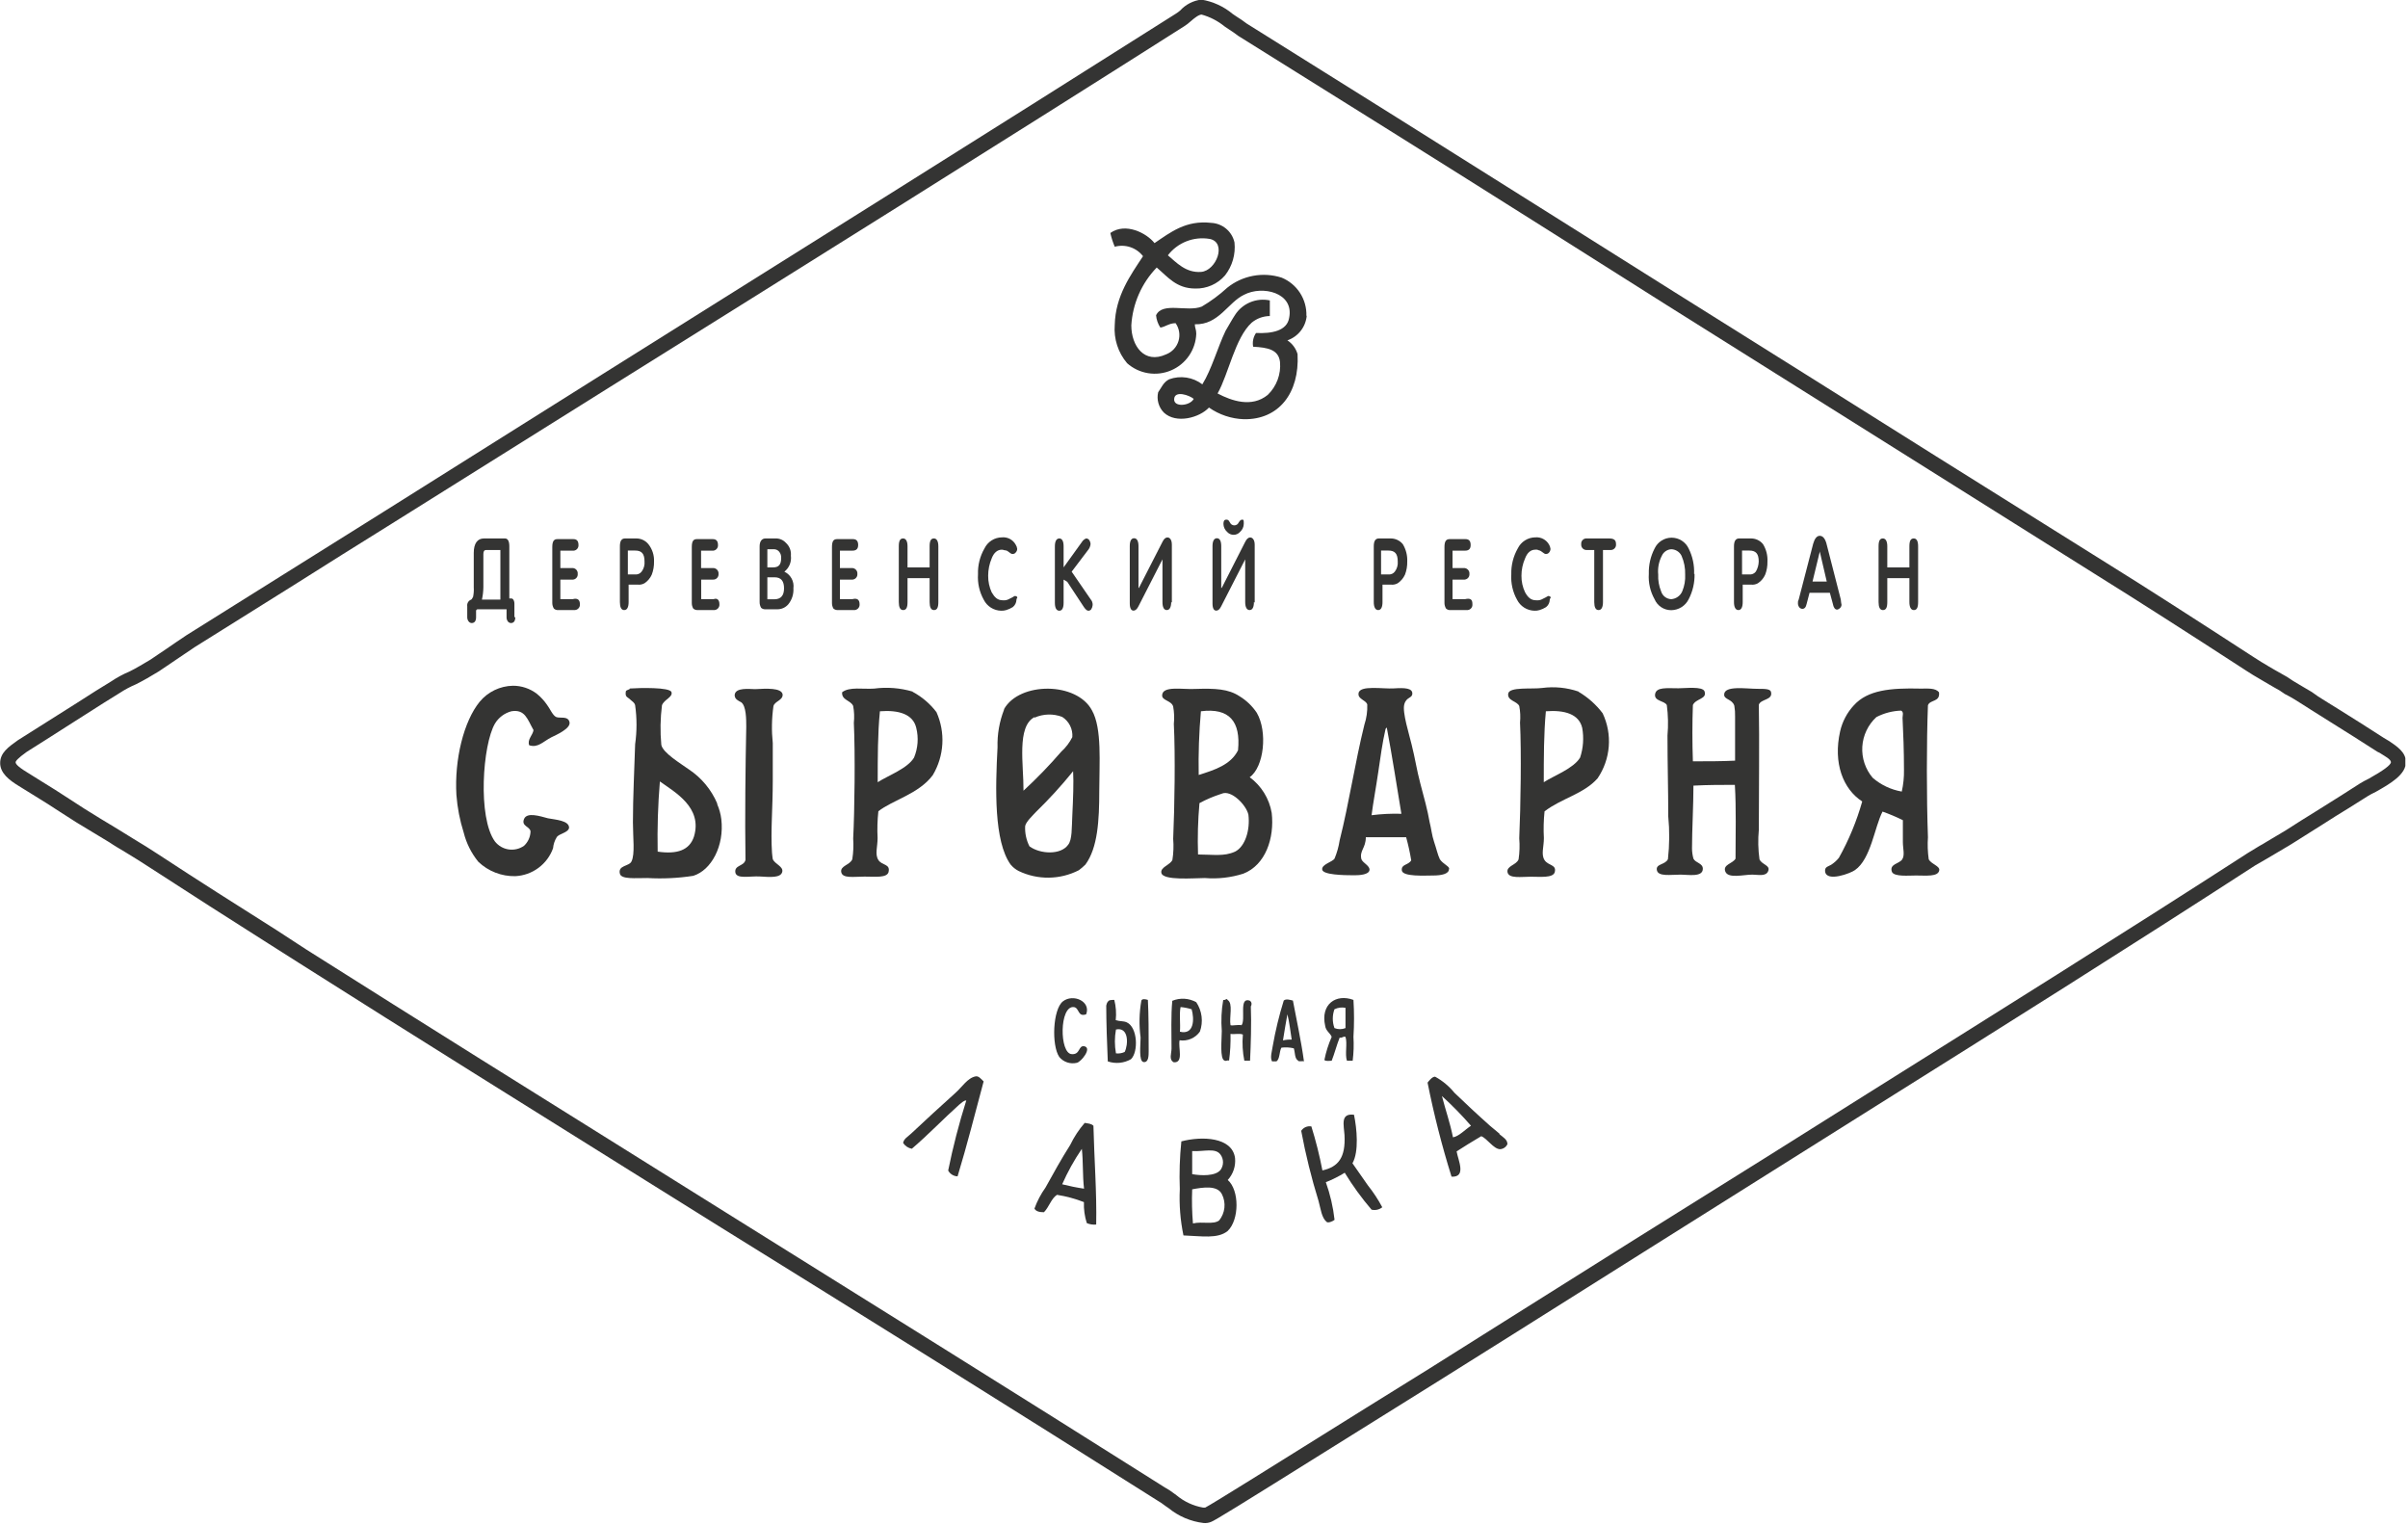 <?xml version="1.0" encoding="UTF-8"?> <svg xmlns="http://www.w3.org/2000/svg" width="218" height="138" viewBox="0 0 218 138" fill="none"><g clip-path="url(#clip0_215_14662)"><path d="M108.765 -0.035C109.813 0.137 110.794 0.587 111.605 1.269L111.975 1.518C112.28 1.704 112.573 1.907 112.855 2.125C121.975 7.811 131.175 13.596 140.215 19.281L151.515 26.39C159.315 31.269 167.285 36.278 175.315 41.326L190.665 50.934C194.135 53.085 198.775 56.072 204.085 59.517C204.505 59.796 204.915 60.035 205.345 60.294L205.905 60.622L206.505 60.961C206.887 61.161 207.255 61.387 207.605 61.638C208.125 61.937 208.715 62.315 209.285 62.633L209.865 63.042C210.485 63.44 211.125 63.828 211.765 64.227C213.085 65.053 214.435 65.899 215.815 66.796L216.315 67.094C217.005 67.562 217.795 68.09 217.795 68.916C217.895 70.091 216.335 70.967 215.085 71.674C214.815 71.804 214.585 71.923 214.405 72.033L212.585 73.178C211.815 73.646 211.065 74.114 210.325 74.592C209.585 75.07 208.535 75.707 207.625 76.294C207.345 76.474 207.055 76.643 206.765 76.812L205.975 77.28L205.165 77.758C204.815 77.957 204.495 78.146 204.165 78.335C192.735 85.743 181.025 93.092 169.705 100.191L160.515 105.966C152.785 110.835 144.835 115.813 136.945 120.792C131.945 123.938 127.945 126.437 124.375 128.658L120.545 131.048C112.085 136.335 109.945 137.659 109.635 137.758C109.423 137.844 109.193 137.878 108.965 137.858C107.797 137.719 106.693 137.249 105.785 136.504L105.495 136.305C105.267 136.125 105.026 135.962 104.775 135.817C91.425 127.373 77.985 118.99 64.975 110.925L58.435 106.842C48.125 100.4 37.435 93.739 26.995 87.118L24.295 85.405C20.675 83.115 17.295 80.944 13.575 78.535C12.855 78.057 12.105 77.599 11.355 77.141C10.875 76.852 10.355 76.553 9.905 76.245C8.965 75.687 7.955 75.06 6.905 74.432L5.445 73.496C4.655 72.969 3.815 72.451 2.975 71.933L1.705 71.147C0.825 70.609 0.015 69.982 0.015 69.066C0.015 68.15 0.735 67.632 1.615 67.005C4.005 65.481 6.375 64.017 8.675 62.534L10.065 61.678C10.588 61.325 11.144 61.025 11.725 60.782C12.335 60.483 12.985 60.084 13.625 59.706C13.815 59.567 14.065 59.407 14.315 59.238L15.025 58.76L15.955 58.123L16.885 57.496L25.775 51.93L34.775 46.294L54.515 33.888C71.585 23.184 89.235 12.132 106.435 1.249C106.58 1.161 106.717 1.061 106.845 0.95C107.344 0.401 108.026 0.051 108.765 -0.035ZM215.445 68.15L215.235 68.05C213.805 67.124 212.405 66.248 211.035 65.391L209.135 64.197L208.545 63.818C207.995 63.47 207.425 63.101 206.855 62.823C206.539 62.591 206.204 62.385 205.855 62.205L205.205 61.827L204.665 61.508C204.205 61.239 203.775 60.991 203.345 60.702C198.045 57.257 193.415 54.3 189.945 52.139L174.615 42.511L150.825 27.575L139.515 20.426C130.515 14.741 121.265 8.966 112.105 3.25C111.815 3.031 111.565 2.852 111.265 2.663L110.865 2.394C110.255 1.896 109.546 1.529 108.785 1.319C108.525 1.319 108.115 1.647 107.785 1.936C107.609 2.099 107.418 2.245 107.215 2.374C89.965 13.327 72.325 24.339 55.215 35.033L35.515 47.37C32.495 49.248 29.495 51.13 26.515 53.015L17.635 58.571L16.735 59.178L15.805 59.806L15.085 60.294L14.375 60.772C13.675 61.2 12.995 61.598 12.315 61.937C11.795 62.156 11.296 62.423 10.825 62.733L9.415 63.609C7.115 65.053 4.755 66.596 2.415 68.06C1.595 68.647 1.415 68.896 1.415 68.996C1.415 69.096 1.485 69.325 2.475 69.922L3.735 70.709C4.585 71.236 5.445 71.764 6.235 72.292L7.665 73.218C8.665 73.835 9.665 74.462 10.615 75.02L12.065 75.916C12.835 76.384 13.595 76.842 14.325 77.33C17.995 79.74 21.415 81.9 25.035 84.19L27.725 85.943C38.195 92.564 48.855 99.225 59.165 105.657L65.695 109.74C78.695 117.855 92.155 126.238 105.445 134.632C105.739 134.792 106.02 134.975 106.285 135.18L106.515 135.349C107.206 135.926 108.037 136.311 108.925 136.464H109.105C109.625 136.215 115.735 132.392 119.785 129.863L123.615 127.473C127.215 125.253 131.205 122.763 136.175 119.617C144.065 114.639 152.025 109.66 159.785 104.821L168.975 99.046C180.335 91.917 192.045 84.608 203.515 77.201L204.515 76.593C204.765 76.454 205.025 76.304 205.295 76.135L206.115 75.647L206.935 75.159C207.845 74.572 208.775 73.984 209.635 73.457C210.495 72.929 211.125 72.511 211.905 72.033L213.665 70.908C213.875 70.768 214.165 70.629 214.455 70.48C215.755 69.753 216.455 69.245 216.455 68.986C216.455 68.727 215.855 68.418 215.565 68.229L215.445 68.15Z" fill="#343433"></path><path d="M124.17 73.791C124.31 72.675 124.57 71.301 124.77 69.927C124.97 68.553 125.16 67.179 125.42 66.064C125.42 66.004 125.49 65.865 125.55 65.865C126.02 68.354 126.48 71.301 126.87 73.661C125.968 73.633 125.065 73.677 124.17 73.791ZM130.35 77.773C130.16 77.385 130.03 76.778 129.83 76.2C129.63 75.623 129.57 74.956 129.43 74.438C129.24 73.323 128.91 72.148 128.58 70.903C128.25 69.659 128.12 68.673 127.79 67.368C127.59 66.512 126.94 64.481 127.13 63.764C127.32 63.047 127.86 63.236 127.86 62.768C127.86 62.3 127.2 62.241 126.21 62.31C125.22 62.38 123.06 61.982 122.99 62.768C122.92 63.286 123.65 63.356 123.78 63.764C123.804 64.385 123.716 65.006 123.52 65.596C122.66 69.071 122.14 72.665 121.28 76.071C121.194 76.635 121.039 77.187 120.82 77.714C120.62 78.032 119.64 78.231 119.7 78.709C119.76 79.187 121.61 79.227 122.6 79.227C123.12 79.227 123.91 79.167 123.98 78.769C124.05 78.371 123.38 78.122 123.25 77.773C123.06 76.987 123.65 76.778 123.65 75.782H127.3C127.491 76.47 127.645 77.168 127.76 77.873C127.5 78.331 126.84 78.202 126.91 78.789C126.98 79.376 129.01 79.247 129.74 79.247C130.47 79.247 131.18 79.118 131.18 78.66C131.3 78.46 130.62 78.202 130.35 77.773Z" fill="#343433"></path><path d="M62.83 75.712C62.43 76.957 61.31 77.345 59.54 77.086C59.498 74.967 59.565 72.847 59.74 70.734C61.12 71.719 63.61 73.094 62.83 75.712ZM64.93 72.725C64.396 71.473 63.507 70.403 62.37 69.648C61.64 69.121 60 68.145 59.87 67.418C59.759 66.225 59.779 65.023 59.93 63.834C60.13 63.306 60.93 63.107 60.79 62.649C60.65 62.191 57.89 62.261 57.04 62.32C56.97 62.32 57.04 62.39 56.97 62.39C56.71 62.519 56.64 62.45 56.64 62.778C56.64 63.107 56.84 63.107 57.04 63.306C57.24 63.505 57.43 63.565 57.5 63.834C57.666 65.006 57.666 66.196 57.5 67.368C57.43 69.659 57.3 72.148 57.3 74.438C57.3 75.812 57.5 77.315 57.17 77.972C56.97 78.43 55.92 78.301 56.12 79.088C56.25 79.605 57.5 79.476 58.62 79.476C60.003 79.556 61.391 79.489 62.76 79.277C64.4 78.769 65.59 76.559 65.3 74.139C65.243 73.675 65.118 73.223 64.93 72.795V72.725Z" fill="#343433"></path><path d="M111.81 77.087C110.81 77.544 109.81 77.345 108.46 77.345C108.407 75.794 108.45 74.241 108.59 72.695C109.228 72.351 109.898 72.067 110.59 71.849C111.44 71.451 112.82 72.845 113.02 73.741C113.19 75.125 112.73 76.629 111.81 77.087ZM108.72 64.382C111.29 64.053 112.34 65.297 112.08 67.916C111.42 69.231 109.97 69.689 108.52 70.147C108.484 68.223 108.551 66.298 108.72 64.382ZM113.13 70.356C114.44 69.43 114.77 66.224 113.78 64.521C113.374 63.911 112.838 63.398 112.21 63.017C111.21 62.36 110.04 62.3 108.21 62.36C107.09 62.43 105.21 62.032 105.21 62.958C105.21 63.416 106.06 63.416 106.21 63.953C106.303 64.472 106.323 65.002 106.27 65.526C106.41 68.344 106.34 72.994 106.21 75.931C106.263 76.566 106.24 77.204 106.14 77.833C105.95 78.291 105.03 78.49 105.14 79.008C105.27 79.735 108.14 79.476 109.08 79.476C110.258 79.573 111.444 79.438 112.57 79.078C114.57 78.291 115.39 75.872 115.13 73.582C114.909 72.286 114.192 71.126 113.13 70.346V70.356Z" fill="#343433"></path><path d="M70.85 62.838C70.72 62.251 69.4 62.321 68.35 62.38C67.89 62.38 66.57 62.191 66.51 62.908C66.51 63.296 66.84 63.426 67.1 63.565C67.56 63.894 67.56 65.129 67.56 65.786C67.49 69.261 67.43 73.91 67.49 77.834C67.36 78.421 66.49 78.291 66.57 78.949C66.65 79.606 67.89 79.277 68.81 79.337C69.73 79.397 70.65 79.466 70.81 78.949C70.97 78.431 70.15 78.232 69.96 77.764C69.96 77.764 69.89 77.306 69.89 77.176C69.76 75.185 69.96 73.253 69.96 70.635V67.259C69.843 66.149 69.863 65.029 70.02 63.924C70.12 63.466 70.91 63.396 70.85 62.838Z" fill="#343433"></path><path d="M97.079 73.791C97.019 74.906 97.079 76.022 96.689 76.48C96.029 77.395 94.189 77.326 93.2 76.609C92.912 76.043 92.777 75.411 92.809 74.777C92.87 74.388 93.529 73.781 93.809 73.472C94.995 72.319 96.111 71.095 97.15 69.808C97.21 70.804 97.15 72.308 97.079 73.791ZM93.659 64.959C94.451 64.608 95.35 64.583 96.159 64.89C96.465 65.083 96.712 65.356 96.874 65.679C97.036 66.001 97.107 66.362 97.079 66.722C96.831 67.218 96.492 67.663 96.079 68.036C95.007 69.278 93.866 70.458 92.659 71.571C92.68 69.231 92.019 65.756 93.659 64.909V64.959ZM90.9 64.233C90.476 65.317 90.276 66.475 90.309 67.638C90.109 71.372 89.98 76.151 91.49 78.252C91.69 78.495 91.938 78.695 92.219 78.839C93.071 79.249 94.007 79.455 94.953 79.443C95.898 79.431 96.829 79.2 97.669 78.77C97.882 78.612 98.082 78.439 98.269 78.252C99.379 76.738 99.519 74.269 99.519 71.571C99.519 69.082 99.779 65.935 98.859 64.302C97.48 61.703 92.299 61.703 90.9 64.183V64.233Z" fill="#343433"></path><path d="M82.75 68.573C82.16 69.569 80.38 70.206 79.46 70.804C79.46 68.573 79.46 66.413 79.66 64.382C81.37 64.252 82.66 64.64 82.95 65.885C83.174 66.779 83.104 67.722 82.75 68.573ZM82.62 62.599C81.489 62.267 80.3 62.175 79.13 62.33C78.13 62.4 76.9 62.141 76.24 62.659C76.17 63.386 77.03 63.386 77.24 63.904C77.333 64.406 77.353 64.919 77.3 65.427C77.43 68.185 77.37 73.392 77.24 75.902C77.284 76.527 77.257 77.154 77.16 77.774C76.96 78.301 76.04 78.361 76.16 78.948C76.28 79.536 77.28 79.347 78.27 79.347C79.26 79.347 80.27 79.476 80.44 78.948C80.63 78.172 79.85 78.361 79.52 77.843C79.19 77.326 79.45 76.658 79.45 75.852C79.409 75.045 79.432 74.236 79.52 73.432C80.77 72.437 83.2 71.859 84.45 70.156C84.958 69.302 85.253 68.34 85.311 67.349C85.368 66.358 85.186 65.368 84.78 64.461C84.201 63.7 83.464 63.072 82.62 62.619V62.599Z" fill="#343433"></path><path d="M172.17 71.65C171.196 71.481 170.286 71.051 169.54 70.406C168.873 69.623 168.536 68.615 168.597 67.591C168.659 66.568 169.115 65.607 169.87 64.909C170.563 64.549 171.328 64.348 172.11 64.322C172.37 64.451 172.24 64.78 172.24 64.969C172.31 66.343 172.37 68.046 172.37 69.689C172.383 70.348 172.315 71.007 172.17 71.65ZM174.61 77.774C174.517 77.114 174.493 76.447 174.54 75.782C174.41 72.248 174.41 67.14 174.54 63.834C174.74 63.306 175.66 63.575 175.54 62.659C175.21 62.261 174.54 62.33 173.89 62.33C171.13 62.261 169.09 62.46 167.84 63.834C167.222 64.497 166.791 65.311 166.59 66.194C165.94 69.071 166.86 71.431 168.59 72.546C168.088 74.322 167.38 76.032 166.48 77.644C166.294 77.874 166.075 78.076 165.83 78.242C165.56 78.431 165.17 78.431 165.23 78.889C165.37 79.885 167.6 79.018 167.93 78.759C169.38 77.764 169.71 74.836 170.43 73.462C171.058 73.685 171.672 73.944 172.27 74.239V76.23C172.27 76.818 172.47 77.415 172.2 77.803C171.93 78.192 171.02 78.202 171.28 78.919C171.48 79.377 172.8 79.247 173.45 79.247C174.37 79.247 175.45 79.377 175.56 78.789C175.66 78.391 174.8 78.202 174.61 77.774Z" fill="#343433"></path><path d="M49.61 74.069C48.89 73.88 47.7 73.482 47.44 74.139C47.18 74.796 47.97 74.796 48.03 75.254C48.024 75.5 47.968 75.742 47.867 75.966C47.766 76.189 47.621 76.391 47.44 76.559C47.035 76.842 46.537 76.96 46.047 76.887C45.558 76.815 45.115 76.558 44.81 76.17C43.23 74.01 43.69 67.398 44.81 65.496C45.142 64.945 45.676 64.545 46.3 64.381C47.54 64.182 47.74 65.098 48.3 66.084C48.24 66.542 47.71 66.94 47.91 67.458C48.7 67.717 49.16 67.129 49.91 66.741C50.31 66.542 51.69 65.954 51.56 65.367C51.43 64.78 50.7 65.038 50.37 64.909C50.04 64.78 49.78 64.123 49.52 63.794C49.263 63.42 48.953 63.084 48.6 62.798C47.978 62.323 47.215 62.067 46.43 62.071C45.855 62.083 45.29 62.218 44.772 62.467C44.254 62.717 43.797 63.074 43.43 63.515C41.98 65.287 41.13 68.752 41.32 71.959C41.408 73.115 41.629 74.258 41.98 75.364C42.222 76.329 42.673 77.229 43.3 78.002C43.745 78.429 44.27 78.763 44.845 78.987C45.42 79.211 46.033 79.32 46.65 79.307C47.408 79.27 48.137 79.01 48.746 78.559C49.355 78.109 49.816 77.489 50.07 76.778C50.1 76.425 50.214 76.084 50.4 75.782C50.6 75.454 51.45 75.384 51.52 74.926C51.52 74.269 50.3 74.199 49.61 74.069Z" fill="#343433"></path><path d="M159.09 62.35C158.09 62.35 156.09 62.022 156.09 62.878C156.09 63.336 156.81 63.266 157.01 63.874C157.067 64.202 157.09 64.536 157.08 64.869V68.852C155.83 68.912 154.58 68.912 153.26 68.912C153.2 67.209 153.2 65.447 153.26 63.814C153.53 63.217 154.58 63.286 154.31 62.569C154.12 62.111 152.61 62.3 151.95 62.3C150.9 62.3 149.95 62.171 149.84 62.828C149.73 63.485 150.7 63.416 150.9 63.824C151.021 64.735 151.041 65.656 150.96 66.572C150.96 69.25 151.03 71.411 151.03 73.9C151.155 75.189 151.145 76.487 151 77.773C150.74 78.301 149.88 78.172 150 78.769C150.12 79.367 151.24 79.168 152.16 79.168C152.82 79.168 154.16 79.426 154.16 78.64C154.16 78.122 153.51 78.122 153.31 77.724C153.228 77.425 153.184 77.117 153.18 76.808C153.18 75.175 153.31 72.885 153.31 71.112C154.62 71.043 155.87 71.043 157.06 71.043C157.19 73.203 157.12 75.503 157.12 77.724C156.86 78.182 155.94 78.251 156.2 78.899C156.46 79.546 157.85 79.168 158.63 79.168C159.16 79.168 159.88 79.367 160.08 78.839C160.28 78.311 159.56 78.311 159.29 77.793C159.165 76.903 159.145 76.001 159.23 75.105C159.23 71.57 159.29 67.139 159.23 63.784C159.42 63.256 160.48 63.386 160.34 62.669C160.3 62.35 159.81 62.35 159.09 62.35Z" fill="#343433"></path><path d="M143.05 68.573C142.45 69.569 140.68 70.206 139.76 70.804C139.76 68.573 139.76 66.413 139.95 64.382C141.66 64.252 142.95 64.64 143.24 65.885C143.402 66.783 143.337 67.707 143.05 68.573ZM142.91 62.599C141.857 62.239 140.735 62.127 139.63 62.271C138.71 62.4 136.63 62.141 136.54 62.788C136.45 63.436 137.32 63.446 137.54 63.904C137.636 64.399 137.659 64.905 137.61 65.407C137.74 68.026 137.67 73.004 137.54 75.882C137.594 76.516 137.573 77.154 137.48 77.784C137.28 78.311 136.36 78.371 136.48 78.959C136.6 79.546 137.73 79.357 138.58 79.357C139.43 79.357 140.58 79.486 140.75 78.959C140.95 78.242 140.16 78.371 139.83 77.853C139.5 77.335 139.77 76.668 139.77 75.862C139.726 75.055 139.746 74.246 139.83 73.442C141.35 72.267 143.38 71.869 144.63 70.455C145.214 69.597 145.564 68.602 145.644 67.569C145.725 66.535 145.534 65.499 145.09 64.561C144.498 63.778 143.757 63.118 142.91 62.619V62.599Z" fill="#343433"></path><path d="M45.3 54.236V49.785H44.02C43.82 49.785 43.76 49.914 43.76 50.173V53.16C43.754 53.535 43.711 53.909 43.63 54.275H45.3V54.236ZM46.65 55.868C46.65 56.197 46.52 56.396 46.26 56.396C46.209 56.395 46.158 56.382 46.111 56.36C46.065 56.338 46.024 56.306 45.99 56.267C45.9 56.154 45.854 56.012 45.86 55.868V55.151H43.23C43.197 55.156 43.167 55.171 43.143 55.194C43.12 55.218 43.105 55.248 43.1 55.281V55.868C43.1 56.197 42.97 56.396 42.7 56.396C42.65 56.394 42.601 56.381 42.557 56.359C42.512 56.336 42.472 56.305 42.44 56.267C42.346 56.155 42.297 56.014 42.3 55.868V54.873C42.282 54.752 42.304 54.629 42.364 54.523C42.424 54.416 42.517 54.333 42.63 54.285C42.69 54.285 42.76 54.156 42.83 54.026C42.888 53.745 42.908 53.457 42.89 53.17V50.044C42.89 49.197 43.22 48.739 43.81 48.739H45.72C45.98 48.739 46.11 48.998 46.11 49.456V54.166C46.31 54.166 46.38 54.166 46.44 54.236C46.5 54.305 46.57 54.435 46.57 54.624V55.868H46.65Z" fill="#343433"></path><path d="M110.37 110.472C109.84 110.87 108.85 110.542 108 110.741C107.912 109.715 107.889 108.684 107.93 107.654C108.93 107.465 110.23 107.266 110.63 108.112C110.818 108.489 110.893 108.912 110.847 109.33C110.801 109.748 110.636 110.145 110.37 110.472ZM107.93 104.189C108.98 104.259 110.04 103.861 110.5 104.518C110.644 104.718 110.721 104.959 110.721 105.205C110.721 105.451 110.644 105.691 110.5 105.892C110.04 106.479 108.72 106.42 107.93 106.28V104.189ZM111.15 106.808C111.394 106.541 111.579 106.225 111.693 105.882C111.807 105.539 111.847 105.176 111.81 104.817C111.55 102.915 108.81 102.825 106.95 103.313C106.801 104.748 106.754 106.192 106.81 107.634C106.743 109.04 106.854 110.448 107.14 111.826C108.79 111.886 110.23 112.155 111.14 111.428C112.21 110.412 112.21 107.724 111.15 106.808Z" fill="#343433"></path><path d="M106.3 36.104C106.36 35.317 107.68 35.775 108.07 36.104C107.74 36.751 106.22 36.89 106.3 36.104ZM109.52 21.626C111.1 21.955 110.11 24.514 108.73 24.613C107.35 24.713 106.5 23.757 105.73 23.11C106.163 22.543 106.745 22.104 107.411 21.843C108.078 21.581 108.803 21.506 109.51 21.626H109.52ZM118.27 28.596C118.295 27.86 118.094 27.134 117.694 26.515C117.294 25.895 116.713 25.413 116.03 25.131C115.196 24.863 114.309 24.807 113.448 24.967C112.587 25.127 111.78 25.498 111.1 26.047C110.395 26.694 109.624 27.265 108.8 27.75C107.48 28.278 105.25 27.292 104.66 28.537C104.695 28.935 104.829 29.318 105.05 29.652C105.51 29.582 105.84 29.253 106.43 29.253C106.593 29.485 106.702 29.751 106.747 30.031C106.792 30.31 106.773 30.596 106.692 30.868C106.61 31.139 106.467 31.388 106.275 31.597C106.082 31.805 105.844 31.968 105.58 32.071C103.58 32.987 102.42 31.285 102.42 29.453C102.537 27.49 103.352 25.634 104.72 24.215C105.72 25.062 106.5 26.117 108.21 26.117C108.718 26.131 109.223 26.031 109.689 25.826C110.154 25.621 110.567 25.316 110.9 24.932C111.565 24.085 111.873 23.014 111.76 21.945C111.652 21.46 111.388 21.023 111.006 20.703C110.625 20.383 110.148 20.196 109.65 20.173C107.35 19.914 105.97 21.029 104.52 22.005C103.8 21.089 101.89 20.113 100.52 21.089C100.615 21.515 100.749 21.931 100.92 22.333C101.383 22.207 101.875 22.22 102.331 22.373C102.787 22.525 103.187 22.81 103.48 23.19C102.36 24.892 100.98 26.784 100.92 29.403C100.818 30.663 101.22 31.912 102.04 32.878C102.573 33.351 103.231 33.664 103.936 33.778C104.641 33.893 105.365 33.805 106.021 33.525C106.678 33.245 107.242 32.784 107.645 32.197C108.048 31.61 108.275 30.92 108.3 30.209C108.3 29.811 108.17 29.682 108.17 29.353C110.34 29.423 111.17 27.362 112.64 26.675C114.28 25.818 117.17 26.476 116.71 28.765C116.52 29.95 115.14 30.209 113.71 30.14C113.461 30.504 113.367 30.951 113.45 31.384C114.77 31.454 115.75 31.643 115.88 32.758C115.931 33.307 115.858 33.861 115.665 34.377C115.473 34.894 115.167 35.362 114.77 35.745C113.32 36.93 111.48 36.273 110.23 35.616C111.23 33.844 111.81 30.578 113.32 29.204C113.781 28.823 114.36 28.612 114.96 28.606V27.192C114.363 27.066 113.741 27.125 113.178 27.36C112.616 27.595 112.138 27.995 111.81 28.507C111.55 28.895 111.22 29.502 110.95 29.95C110.23 31.454 109.7 33.415 108.85 34.789C108.429 34.468 107.933 34.257 107.409 34.177C106.884 34.097 106.348 34.15 105.85 34.331C105.32 34.59 105.13 35.118 104.85 35.506C104.774 35.832 104.782 36.172 104.873 36.494C104.964 36.816 105.134 37.11 105.37 37.348C106.49 38.394 108.6 37.806 109.45 36.89C110.375 37.538 111.469 37.905 112.6 37.946C115.76 38.006 117.66 35.586 117.47 32.051C117.322 31.541 116.995 31.099 116.55 30.807C117.028 30.642 117.448 30.343 117.759 29.945C118.07 29.548 118.257 29.069 118.3 28.566L118.27 28.596Z" fill="#343433"></path><path d="M96.16 107.197C96.654 106.076 97.25 105.003 97.94 103.99C98.07 105.106 98 106.42 98.14 107.595C97.474 107.496 96.813 107.363 96.16 107.197ZM98.99 101.9C98.79 101.7 98.53 101.7 98.2 101.641C97.677 102.243 97.236 102.913 96.89 103.632C96.1 104.877 95.37 106.191 94.65 107.495C94.231 108.081 93.895 108.721 93.65 109.397C93.79 109.656 94.11 109.726 94.51 109.726C94.97 109.268 95.17 108.481 95.69 108.152C96.525 108.282 97.344 108.502 98.13 108.81C98.105 109.454 98.193 110.097 98.39 110.711C98.658 110.827 98.951 110.872 99.24 110.841C99.3 107.983 99.06 104.847 98.99 101.9Z" fill="#343433"></path><path d="M131.54 102.945C131.28 101.641 130.88 100.525 130.54 99.211C131.47 100.055 132.348 100.952 133.17 101.899C132.66 102.228 132.06 102.875 131.54 102.945ZM135.75 102.616C135.42 102.357 135.15 102.099 134.89 101.899C133.77 100.904 132.59 99.799 131.67 98.912C131.197 98.331 130.616 97.844 129.96 97.478C129.7 97.349 129.24 97.996 129.24 97.996C129.812 100.87 130.537 103.712 131.41 106.509C132.79 106.579 132 105.006 131.87 104.219C132.59 103.761 133.31 103.303 134.1 102.845C134.63 103.044 135.22 104.02 135.81 104.02C135.952 104.011 136.088 103.963 136.204 103.882C136.32 103.802 136.412 103.691 136.47 103.562C136.47 103.144 136.08 102.945 135.75 102.666V102.616Z" fill="#343433"></path><path d="M86.69 106.48C86.514 106.474 86.343 106.422 86.194 106.329C86.044 106.237 85.922 106.106 85.84 105.952C86.274 103.81 86.821 101.693 87.48 99.609C87.22 99.609 87.02 99.868 86.83 99.998C85.44 101.242 84 102.746 82.55 103.98C82.389 103.951 82.235 103.889 82.1 103.799C81.964 103.708 81.848 103.59 81.76 103.453C81.83 103.064 82.22 102.865 82.49 102.606C83.74 101.421 85.18 100.117 86.49 98.932C87.08 98.415 87.6 97.558 88.33 97.429C88.59 97.369 88.85 97.688 89.05 97.887C88.3 100.675 87.55 103.662 86.69 106.48Z" fill="#343433"></path><path d="M124.17 109.496C123.271 108.448 122.458 107.329 121.74 106.151C121.197 106.488 120.625 106.774 120.03 107.007C120.424 108.108 120.69 109.251 120.82 110.412C120.69 110.542 120.23 110.731 120.1 110.602C119.64 110.213 119.57 109.427 119.37 108.71C118.724 106.624 118.199 104.503 117.8 102.357C117.897 102.208 118.036 102.091 118.2 102.02C118.363 101.95 118.544 101.928 118.72 101.959C119.128 103.267 119.462 104.597 119.72 105.942C121.17 105.623 121.83 104.767 121.72 102.736C121.66 101.82 121.33 100.744 122.58 100.904C122.84 102.148 123.04 104.249 122.44 105.295L123.83 107.286C124.326 107.909 124.764 108.575 125.14 109.277C125.005 109.384 124.848 109.46 124.68 109.498C124.512 109.536 124.338 109.535 124.17 109.496Z" fill="#343433"></path><path d="M103.92 90.509C103.72 90.439 103.4 90.379 103.33 90.568C103.134 91.673 103.111 92.802 103.26 93.914C103.26 94.561 103.07 96.075 103.53 96.134C103.99 96.194 103.99 95.547 103.99 95.139C103.99 93.516 103.99 91.813 103.92 90.509Z" fill="#343433"></path><path d="M106.82 93.386C106.88 92.669 106.75 91.753 106.88 91.156C107.219 91.186 107.554 91.253 107.88 91.355C108.13 92.211 108.13 93.704 106.82 93.386ZM108.3 90.717C107.971 90.533 107.606 90.426 107.23 90.403C106.854 90.381 106.477 90.444 106.13 90.588C106 91.902 106.06 93.575 106.06 94.909C106.06 95.367 105.8 95.905 106.26 96.154C107.18 96.224 106.65 94.85 106.79 94.162C107.139 94.215 107.497 94.169 107.822 94.03C108.147 93.891 108.427 93.665 108.63 93.376C108.786 92.938 108.838 92.469 108.781 92.008C108.723 91.546 108.559 91.104 108.3 90.717Z" fill="#343433"></path><path d="M101.82 95.218C101.575 95.335 101.301 95.379 101.03 95.347C100.9 94.633 100.9 93.901 101.03 93.187C102.21 92.928 102.15 94.561 101.82 95.218ZM102.01 92.54C101.69 92.4 101.42 92.47 101.01 92.34C101.075 91.727 101.031 91.107 100.88 90.508C100.61 90.508 100.35 90.508 100.29 90.698C100.22 90.698 100.15 91.026 100.15 91.026C100.15 92.4 100.22 94.63 100.29 96.074C100.635 96.192 101 96.234 101.362 96.2C101.724 96.166 102.075 96.055 102.39 95.875C103.07 95.218 103 92.998 102.01 92.54Z" fill="#343433"></path><path d="M98.14 94.7C97.61 94.631 97.81 95.477 97.02 95.417C95.9 95.348 95.9 91.026 97.21 91.156C97.74 91.225 97.54 92.082 98.33 91.813C98.79 90.638 97.15 89.921 96.23 90.638C95.31 91.355 95.18 94.621 95.9 95.676C96.087 95.902 96.335 96.071 96.614 96.164C96.893 96.258 97.193 96.271 97.48 96.204C97.87 96.134 98.92 94.83 98.14 94.7Z" fill="#343433"></path><path d="M121.81 93.058C121.49 93.189 121.13 93.189 120.81 93.058C120.61 92.507 120.61 91.905 120.81 91.355C121.12 91.203 121.471 91.158 121.81 91.225V93.058ZM122.53 93.844C122.6 92.733 122.6 91.619 122.53 90.508C120.95 89.921 119.53 90.897 119.97 92.858C120.03 93.316 120.43 93.516 120.56 93.854C120.263 94.525 120.041 95.226 119.9 95.945C120.03 96.084 120.36 96.015 120.56 96.015C120.82 95.358 121.02 94.571 121.28 93.924C121.54 93.984 121.54 93.784 121.81 93.854C122 94.442 121.74 95.427 121.94 96.015H122.46C122.551 95.295 122.574 94.568 122.53 93.844Z" fill="#343433"></path><path d="M113.13 90.569C112.13 90.24 112.8 92.271 112.4 92.799C112.08 92.729 111.62 92.859 111.4 92.799C111.27 92.082 111.66 90.808 111.13 90.509C111.07 90.31 110.94 90.569 110.74 90.509C110.578 91.436 110.535 92.379 110.61 93.317C110.61 94.103 110.41 95.876 110.87 96.005C111 96.075 111.13 95.935 111.27 96.005C111.376 95.203 111.42 94.394 111.4 93.585C111.73 93.645 112.25 93.516 112.52 93.645C112.45 94.434 112.494 95.228 112.65 96.005H113.17C113.24 94.561 113.3 92.6 113.24 91.096C113.3 91.026 113.39 90.718 113.13 90.569Z" fill="#343433"></path><path d="M116.15 94.173C116.28 93.316 116.42 92.54 116.55 91.813C116.74 92.54 116.81 93.316 116.94 94.103C116.675 94.089 116.409 94.112 116.15 94.173ZM116.22 90.568C115.798 91.923 115.464 93.303 115.22 94.7C115.16 95.158 114.96 95.696 115.16 96.074H115.55C115.88 95.875 115.81 95.158 116.01 94.83C116.384 94.783 116.763 94.803 117.13 94.889C117.26 95.288 117.19 95.806 117.52 96.005C117.59 96.134 117.92 96.005 118.05 96.074C117.79 94.173 117.39 92.4 117.05 90.568C116.81 90.508 116.42 90.379 116.22 90.568Z" fill="#343433"></path><path d="M52.5 54.693C52.506 54.763 52.497 54.834 52.473 54.9C52.449 54.966 52.411 55.026 52.361 55.076C52.312 55.126 52.252 55.165 52.187 55.19C52.121 55.215 52.05 55.226 51.98 55.221H50.53C50.459 55.226 50.387 55.217 50.32 55.193C50.253 55.169 50.192 55.131 50.14 55.082C50.047 54.925 49.998 54.746 50 54.564V49.526C50 48.998 50.14 48.799 50.46 48.799H51.91C52.24 48.799 52.37 48.998 52.37 49.327C52.376 49.397 52.367 49.468 52.342 49.534C52.318 49.601 52.279 49.661 52.228 49.71C52.177 49.76 52.116 49.798 52.049 49.821C51.982 49.844 51.911 49.852 51.84 49.844H50.73V51.417H51.78C51.851 51.411 51.922 51.421 51.989 51.445C52.055 51.469 52.116 51.508 52.166 51.559C52.215 51.609 52.253 51.67 52.276 51.737C52.3 51.804 52.308 51.875 52.3 51.945C52.308 52.015 52.3 52.086 52.277 52.152C52.253 52.219 52.215 52.279 52.165 52.329C52.115 52.379 52.055 52.416 51.988 52.44C51.921 52.463 51.85 52.471 51.78 52.463H50.73V54.235H51.84C52.3 54.106 52.5 54.305 52.5 54.693Z" fill="#343433"></path><path d="M58.35 50.83C58.35 50.113 58.09 49.834 57.5 49.834H56.84V51.995H57.5C57.613 52.007 57.726 51.989 57.83 51.944C57.933 51.898 58.023 51.827 58.09 51.736C58.285 51.476 58.378 51.154 58.35 50.83ZM59.21 50.83C59.219 51.231 59.151 51.63 59.01 52.005C58.87 52.325 58.641 52.598 58.35 52.792C58.172 52.894 57.965 52.94 57.76 52.921H56.91V54.494C56.91 54.952 56.78 55.221 56.51 55.221C56.24 55.221 56.12 54.952 56.12 54.494V49.456C56.12 48.998 56.25 48.739 56.58 48.739H57.58C57.794 48.734 58.006 48.779 58.2 48.868C58.395 48.958 58.566 49.091 58.7 49.257C59.054 49.703 59.235 50.262 59.21 50.83Z" fill="#343433"></path><path d="M65.13 54.693C65.136 54.764 65.127 54.836 65.102 54.902C65.078 54.969 65.039 55.03 64.989 55.08C64.938 55.13 64.877 55.169 64.81 55.193C64.743 55.218 64.671 55.227 64.6 55.221H63.15C63.079 55.224 63.008 55.214 62.941 55.19C62.874 55.166 62.813 55.129 62.76 55.082C62.67 54.924 62.625 54.745 62.63 54.564V49.526C62.63 48.998 62.76 48.799 63.09 48.799H64.54C64.86 48.799 65 48.998 65 49.327C65.007 49.397 64.997 49.468 64.973 49.534C64.948 49.601 64.909 49.661 64.858 49.71C64.808 49.76 64.746 49.798 64.679 49.821C64.612 49.844 64.541 49.852 64.47 49.844H63.47V51.417H64.53C64.601 51.413 64.671 51.424 64.737 51.449C64.803 51.474 64.862 51.513 64.912 51.563C64.961 51.613 64.999 51.673 65.023 51.739C65.047 51.805 65.056 51.875 65.05 51.945C65.056 52.015 65.047 52.085 65.023 52.15C64.999 52.216 64.961 52.276 64.912 52.325C64.862 52.374 64.802 52.412 64.736 52.436C64.67 52.46 64.6 52.469 64.53 52.463H63.48V54.235H64.6C64.93 54.106 65.13 54.305 65.13 54.693Z" fill="#343433"></path><path d="M70.98 53.25C70.98 52.602 70.72 52.254 70.12 52.254H69.47V54.245H70.12C70.72 54.236 70.98 53.877 70.98 53.25ZM70.72 50.502C70.727 50.395 70.713 50.289 70.679 50.188C70.644 50.087 70.59 49.994 70.52 49.914C70.462 49.85 70.391 49.799 70.312 49.764C70.232 49.73 70.146 49.713 70.06 49.715H69.47V51.358H69.99C70.52 51.358 70.72 51.089 70.72 50.502ZM71.83 53.25C71.862 53.771 71.698 54.286 71.37 54.694C71.247 54.839 71.094 54.955 70.921 55.034C70.748 55.113 70.56 55.153 70.37 55.151H69.3C69.158 55.16 69.018 55.114 68.91 55.022C68.815 54.863 68.766 54.68 68.77 54.494V49.456C68.77 48.998 68.97 48.739 69.3 48.739H70.22C70.392 48.734 70.564 48.767 70.722 48.834C70.881 48.901 71.023 49.001 71.14 49.128C71.304 49.274 71.431 49.456 71.511 49.66C71.591 49.864 71.621 50.084 71.6 50.303C71.635 50.573 71.599 50.849 71.496 51.102C71.392 51.355 71.225 51.577 71.01 51.746C71.288 51.878 71.518 52.095 71.665 52.365C71.813 52.635 71.87 52.945 71.83 53.25Z" fill="#343433"></path><path d="M77.82 54.693C77.826 54.764 77.816 54.836 77.792 54.902C77.767 54.969 77.728 55.03 77.678 55.08C77.627 55.13 77.567 55.169 77.499 55.193C77.432 55.218 77.361 55.227 77.29 55.221H75.84C75.769 55.224 75.698 55.214 75.631 55.19C75.564 55.166 75.502 55.129 75.45 55.082C75.36 54.924 75.315 54.745 75.32 54.564V49.526C75.32 48.998 75.45 48.799 75.78 48.799H77.23C77.55 48.799 77.69 48.998 77.69 49.327C77.69 49.655 77.55 49.844 77.16 49.844H76.04V51.417H77.09C77.161 51.411 77.232 51.421 77.299 51.445C77.367 51.47 77.427 51.508 77.478 51.559C77.528 51.609 77.567 51.669 77.592 51.736C77.616 51.803 77.626 51.874 77.62 51.945C77.626 52.016 77.617 52.087 77.592 52.153C77.567 52.219 77.528 52.279 77.478 52.329C77.427 52.379 77.366 52.416 77.299 52.439C77.232 52.463 77.16 52.471 77.09 52.463H76.04V54.235H77.16C77.62 54.106 77.82 54.305 77.82 54.693Z" fill="#343433"></path><path d="M82.16 51.358H84.16V49.456C84.16 48.928 84.29 48.739 84.55 48.739C84.81 48.739 84.95 48.998 84.95 49.456V54.494C84.95 55.022 84.82 55.221 84.55 55.221C84.28 55.221 84.16 54.952 84.16 54.494V52.334H82.16V54.494C82.16 55.022 82.03 55.221 81.76 55.221C81.49 55.221 81.37 54.952 81.37 54.494V49.456C81.37 48.928 81.5 48.739 81.76 48.739C82.02 48.739 82.16 48.998 82.16 49.456V51.358Z" fill="#343433"></path><path d="M92.02 54.305C92.014 54.43 91.982 54.553 91.925 54.664C91.868 54.776 91.788 54.874 91.69 54.952C91.505 55.066 91.307 55.157 91.1 55.221C90.951 55.266 90.795 55.286 90.64 55.281C90.31 55.275 89.988 55.179 89.71 55.003C89.431 54.828 89.206 54.579 89.06 54.285C88.669 53.584 88.489 52.785 88.54 51.985C88.512 51.162 88.716 50.348 89.13 49.635C89.273 49.34 89.495 49.091 89.773 48.915C90.05 48.739 90.371 48.644 90.7 48.64C90.95 48.615 91.202 48.664 91.424 48.781C91.646 48.898 91.829 49.077 91.95 49.297C92.027 49.413 92.075 49.546 92.09 49.685C92.088 49.809 92.037 49.926 91.95 50.014C91.92 50.054 91.881 50.087 91.835 50.109C91.79 50.132 91.74 50.144 91.69 50.143C91.654 50.147 91.618 50.144 91.584 50.133C91.549 50.123 91.517 50.106 91.49 50.083C91.3 49.954 91.17 49.815 91.03 49.815C90.89 49.815 90.84 49.755 90.7 49.755C90.31 49.755 89.98 50.014 89.78 50.541C89.569 51.039 89.46 51.574 89.46 52.114C89.454 52.633 89.564 53.146 89.78 53.618C90.05 54.076 90.31 54.335 90.78 54.335C90.936 54.351 91.093 54.331 91.24 54.275L91.64 54.076C91.77 54.006 91.83 53.947 91.9 53.947C91.97 53.947 92.1 54.006 92.1 54.076C92.1 54.146 92.02 54.166 92.02 54.305Z" fill="#343433"></path><path d="M98.92 54.763C98.909 54.901 98.864 55.034 98.79 55.151C98.76 55.192 98.721 55.225 98.676 55.247C98.63 55.27 98.581 55.281 98.53 55.281C98.4 55.281 98.27 55.151 98.13 54.952L96.62 52.662L96.29 52.463V54.564C96.29 55.022 96.16 55.281 95.9 55.281C95.64 55.281 95.5 55.022 95.5 54.564V49.456C95.5 48.998 95.64 48.739 95.9 48.739C96.16 48.739 96.29 48.998 96.29 49.456V51.358L97.94 49.068C98.029 48.917 98.166 48.801 98.33 48.739C98.382 48.74 98.433 48.751 98.48 48.774C98.526 48.796 98.567 48.829 98.6 48.869C98.679 48.984 98.724 49.118 98.73 49.257C98.703 49.476 98.609 49.681 98.46 49.844L97.02 51.746L98.73 54.236C98.86 54.38 98.928 54.569 98.92 54.763Z" fill="#343433"></path><path d="M106.03 54.494C106.03 54.952 105.89 55.221 105.63 55.221C105.37 55.221 105.24 54.952 105.24 54.494V50.631L103.07 54.873C102.94 55.131 102.8 55.271 102.61 55.271C102.42 55.271 102.28 55.072 102.28 54.614V49.436C102.28 48.978 102.41 48.719 102.67 48.719C102.93 48.719 103.07 48.978 103.07 49.436V53.24L103.13 53.17L105.24 49.048C105.37 48.789 105.5 48.649 105.7 48.649C105.9 48.649 106.09 48.849 106.09 49.307V54.544L106.03 54.494Z" fill="#343433"></path><path d="M112.6 47.425C112.596 47.56 112.566 47.694 112.509 47.817C112.452 47.941 112.371 48.051 112.27 48.142C112.196 48.226 112.106 48.294 112.004 48.34C111.902 48.387 111.791 48.411 111.68 48.411C111.568 48.409 111.458 48.385 111.356 48.339C111.254 48.292 111.164 48.225 111.09 48.142C110.988 48.051 110.907 47.941 110.85 47.817C110.793 47.694 110.763 47.56 110.76 47.425C110.76 47.166 110.83 47.037 111.02 47.037C111.21 47.037 111.22 47.096 111.35 47.295C111.383 47.372 111.438 47.438 111.508 47.484C111.578 47.53 111.66 47.554 111.745 47.554C111.829 47.554 111.911 47.53 111.981 47.484C112.051 47.438 112.106 47.372 112.14 47.295C112.27 47.096 112.34 47.037 112.47 47.037C112.6 47.037 112.6 47.096 112.6 47.425ZM113.52 54.494C113.52 54.952 113.39 55.221 113.13 55.221C112.87 55.221 112.73 54.952 112.73 54.494V50.631L110.56 54.873C110.43 55.132 110.3 55.271 110.1 55.271C109.9 55.271 109.77 55.072 109.77 54.614V49.436C109.77 48.978 109.91 48.719 110.17 48.719C110.43 48.719 110.56 48.978 110.56 49.436V53.24L110.63 53.17L112.73 49.048C112.86 48.789 113 48.65 113.19 48.65C113.38 48.65 113.59 48.849 113.59 49.307V54.544L113.52 54.494Z" fill="#343433"></path><path d="M126.54 50.83C126.54 50.113 126.28 49.834 125.69 49.834H125.03V51.995H125.69C125.803 52.007 125.916 51.989 126.02 51.944C126.123 51.898 126.213 51.827 126.28 51.736C126.475 51.476 126.568 51.154 126.54 50.83ZM127.4 50.83C127.409 51.231 127.341 51.63 127.2 52.005C127.057 52.323 126.829 52.595 126.54 52.792C126.362 52.894 126.155 52.94 125.95 52.921H125.16V54.494C125.16 54.952 125.03 55.221 124.77 55.221C124.51 55.221 124.37 54.952 124.37 54.494V49.456C124.37 48.998 124.5 48.739 124.83 48.739H125.88C126.094 48.734 126.306 48.779 126.501 48.868C126.695 48.958 126.866 49.091 127 49.257C127.285 49.731 127.424 50.278 127.4 50.83Z" fill="#343433"></path><path d="M133.3 54.693C133.307 54.764 133.299 54.835 133.276 54.902C133.253 54.968 133.215 55.029 133.165 55.08C133.115 55.13 133.055 55.169 132.988 55.194C132.922 55.218 132.85 55.227 132.78 55.221H131.3C131.228 55.226 131.157 55.217 131.09 55.193C131.023 55.169 130.961 55.131 130.91 55.082C130.816 54.925 130.768 54.746 130.77 54.564V49.526C130.77 48.998 130.91 48.799 131.24 48.799H132.68C133.01 48.799 133.14 48.998 133.14 49.327C133.14 49.655 133.01 49.844 132.62 49.844H131.5V51.417H132.5C132.571 51.411 132.642 51.421 132.709 51.445C132.776 51.47 132.837 51.508 132.888 51.559C132.938 51.609 132.977 51.669 133.002 51.736C133.026 51.803 133.036 51.874 133.03 51.945C133.036 52.016 133.026 52.087 133.002 52.153C132.977 52.219 132.938 52.279 132.888 52.329C132.837 52.379 132.776 52.416 132.709 52.439C132.642 52.463 132.57 52.471 132.5 52.463H131.5V54.235H132.62C133.18 54.106 133.3 54.305 133.3 54.693Z" fill="#343433"></path><path d="M140.3 54.305C140.295 54.43 140.262 54.553 140.206 54.664C140.149 54.776 140.068 54.874 139.97 54.952C139.787 55.068 139.588 55.158 139.38 55.221C139.231 55.267 139.076 55.287 138.92 55.281C138.591 55.274 138.269 55.177 137.991 55.002C137.712 54.826 137.487 54.578 137.34 54.285C136.949 53.584 136.769 52.785 136.82 51.985C136.797 51.163 137.001 50.35 137.41 49.635C137.555 49.34 137.779 49.09 138.058 48.914C138.337 48.738 138.66 48.643 138.99 48.639C139.24 48.617 139.491 48.667 139.713 48.784C139.934 48.901 140.118 49.079 140.24 49.297C140.31 49.416 140.354 49.548 140.37 49.685C140.366 49.806 140.32 49.922 140.24 50.014C140.208 50.054 140.167 50.087 140.12 50.109C140.073 50.132 140.022 50.143 139.97 50.143C139.936 50.147 139.901 50.144 139.869 50.134C139.836 50.123 139.806 50.106 139.78 50.083C139.58 49.954 139.45 49.814 139.32 49.814C139.219 49.76 139.104 49.739 138.99 49.755C138.59 49.755 138.27 50.014 138.07 50.541C137.851 51.037 137.739 51.573 137.74 52.114C137.733 52.634 137.846 53.149 138.07 53.618C138.33 54.076 138.59 54.335 139.07 54.335C139.226 54.351 139.384 54.331 139.53 54.275L139.93 54.076C140.06 54.006 140.13 53.946 140.19 53.946C140.25 53.946 140.39 54.006 140.39 54.076C140.39 54.146 140.3 54.166 140.3 54.305Z" fill="#343433"></path><path d="M146.3 49.257C146.308 49.327 146.3 49.398 146.277 49.465C146.254 49.532 146.216 49.593 146.166 49.643C146.116 49.694 146.056 49.732 145.989 49.757C145.922 49.781 145.851 49.791 145.78 49.784H145.12V54.494C145.12 54.952 144.99 55.221 144.72 55.221C144.45 55.221 144.33 54.952 144.33 54.494V49.784H143.67C143.6 49.791 143.528 49.781 143.462 49.757C143.395 49.732 143.335 49.694 143.285 49.643C143.235 49.593 143.197 49.532 143.174 49.465C143.151 49.398 143.143 49.327 143.15 49.257C143.142 49.187 143.15 49.116 143.174 49.049C143.197 48.983 143.235 48.923 143.285 48.873C143.335 48.823 143.396 48.785 143.462 48.762C143.529 48.739 143.6 48.731 143.67 48.739H145.67C146.14 48.739 146.3 48.898 146.3 49.257Z" fill="#343433"></path><path d="M151.3 49.715C151.118 49.727 150.942 49.787 150.792 49.891C150.643 49.995 150.524 50.137 150.45 50.303C150.178 50.827 150.063 51.418 150.12 52.005C150.096 52.523 150.185 53.039 150.38 53.519C150.438 53.719 150.559 53.896 150.724 54.025C150.889 54.154 151.09 54.227 151.3 54.236C151.517 54.219 151.725 54.144 151.901 54.017C152.078 53.891 152.216 53.718 152.3 53.519C152.5 53.04 152.588 52.523 152.56 52.005C152.579 51.42 152.466 50.839 152.23 50.303C152.144 50.129 152.011 49.983 151.847 49.879C151.683 49.776 151.494 49.719 151.3 49.715ZM153.41 51.946C153.43 52.741 153.247 53.529 152.88 54.236C152.735 54.531 152.511 54.781 152.232 54.957C151.953 55.133 151.63 55.228 151.3 55.231C150.977 55.233 150.662 55.139 150.393 54.962C150.124 54.784 149.914 54.532 149.79 54.236C149.398 53.538 149.217 52.743 149.27 51.946C149.247 51.151 149.425 50.363 149.79 49.656C149.925 49.361 150.143 49.112 150.417 48.937C150.691 48.762 151.009 48.669 151.335 48.669C151.66 48.669 151.979 48.762 152.252 48.937C152.526 49.112 152.744 49.361 152.88 49.656C153.234 50.366 153.402 51.153 153.37 51.946H153.41Z" fill="#343433"></path><path d="M159.22 50.83C159.22 50.113 158.96 49.834 158.37 49.834H157.71V51.995H158.37C158.483 52.007 158.597 51.989 158.7 51.944C158.803 51.898 158.893 51.827 158.96 51.736C159.122 51.46 159.211 51.149 159.22 50.83ZM160.01 50.83C160.02 51.231 159.952 51.63 159.81 52.005C159.671 52.325 159.442 52.598 159.15 52.792C158.972 52.894 158.766 52.94 158.56 52.921H157.77V54.494C157.77 54.952 157.64 55.221 157.38 55.221C157.12 55.221 156.98 54.952 156.98 54.494V49.456C156.98 48.998 157.12 48.739 157.44 48.739H158.5C158.713 48.734 158.924 48.779 159.116 48.868C159.309 48.958 159.478 49.091 159.61 49.257C159.9 49.729 160.039 50.278 160.01 50.83Z" fill="#343433"></path><path d="M165.4 52.732L164.74 49.894V49.964L164.09 52.642H165.4V52.732ZM166.72 54.723C166.717 54.843 166.667 54.958 166.58 55.042C166.511 55.116 166.42 55.165 166.32 55.181C166.12 55.181 165.99 54.982 165.93 54.653L165.66 53.658H163.82L163.56 54.653C163.49 54.982 163.36 55.111 163.17 55.111C163.118 55.11 163.068 55.097 163.021 55.075C162.975 55.053 162.933 55.021 162.9 54.982C162.81 54.869 162.764 54.728 162.77 54.584C162.76 54.473 162.784 54.361 162.84 54.265L164.15 49.217C164.28 48.759 164.48 48.5 164.74 48.5C165 48.5 165.2 48.699 165.34 49.157L166.65 54.265C166.662 54.432 166.686 54.599 166.72 54.763V54.723Z" fill="#343433"></path><path d="M170.86 51.358H172.86V49.456C172.86 48.928 172.99 48.739 173.26 48.739C173.53 48.739 173.65 48.998 173.65 49.456V54.494C173.65 55.022 173.52 55.221 173.26 55.221C173 55.221 172.86 54.952 172.86 54.494V52.334H170.86V54.494C170.86 55.022 170.73 55.221 170.46 55.221C170.19 55.221 170.07 54.952 170.07 54.494V49.456C170.07 48.928 170.2 48.739 170.46 48.739C170.72 48.739 170.86 48.998 170.86 49.456V51.358Z" fill="#343433"></path></g><defs><clipPath id="clip0_215_14662"><rect width="217.76" height="137.864" fill="white"></rect></clipPath></defs></svg> 
